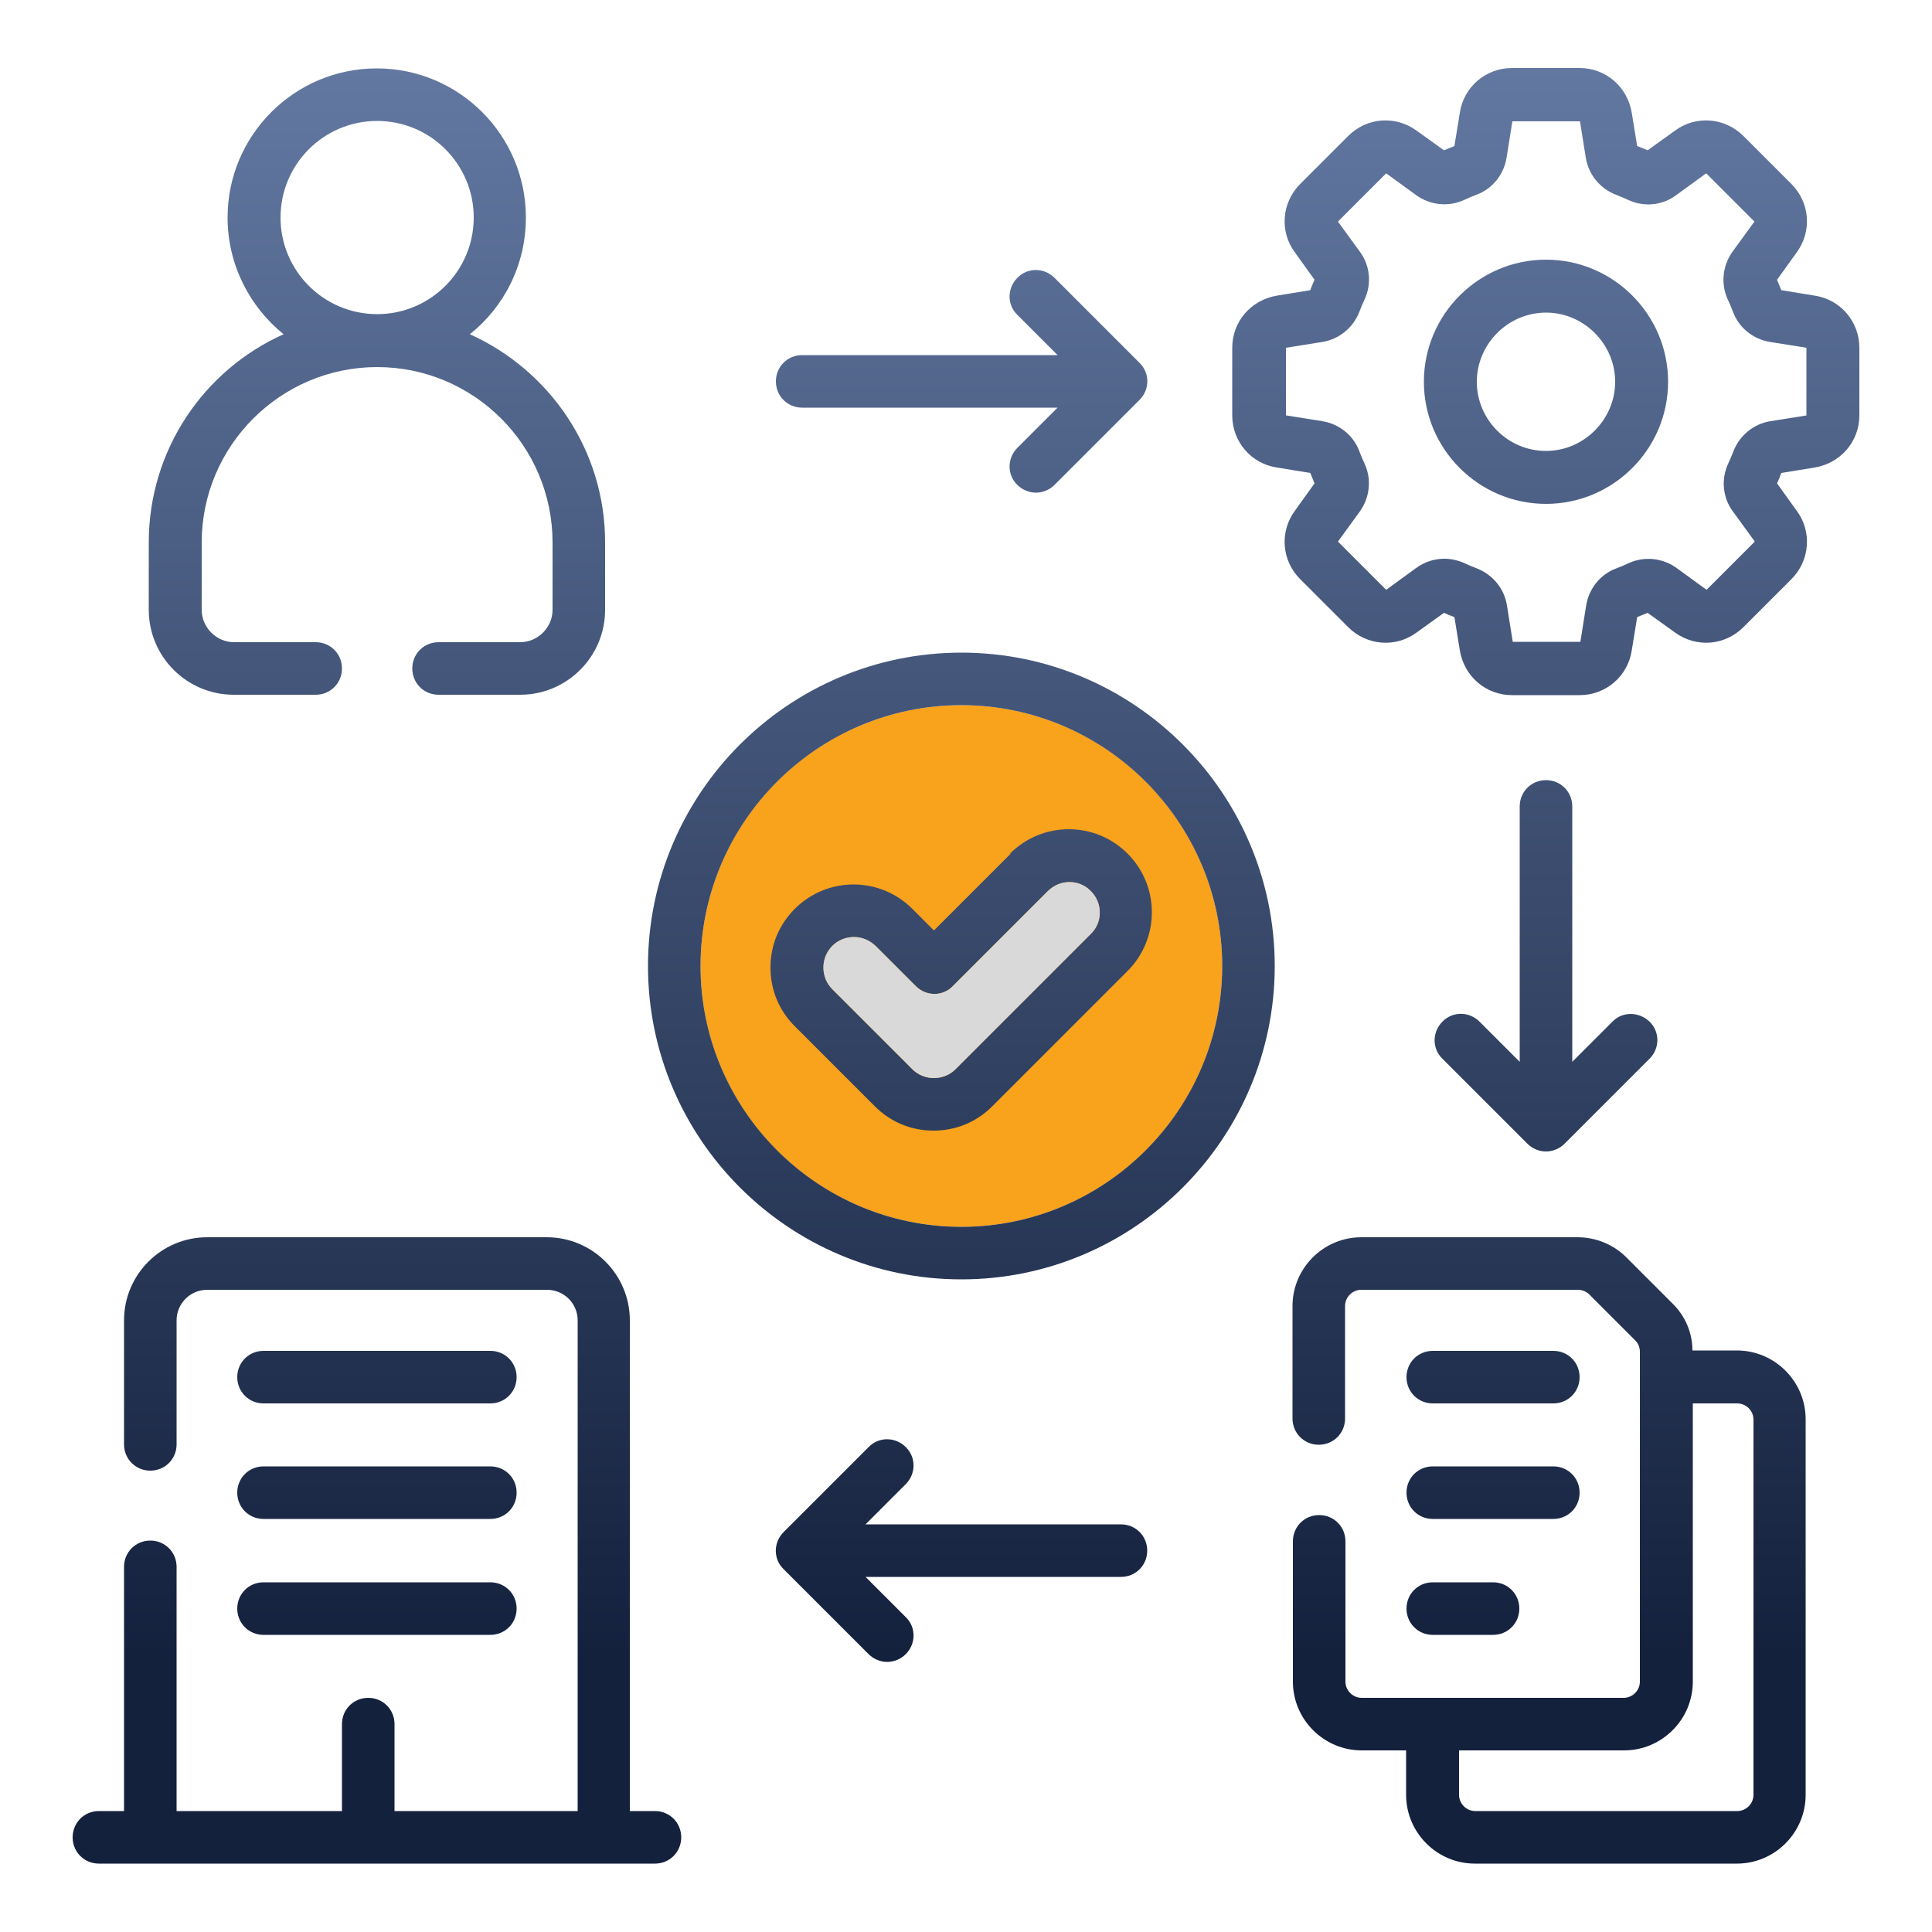 <?xml version="1.0" encoding="UTF-8"?>
<svg id="Layer_1" data-name="Layer 1" xmlns="http://www.w3.org/2000/svg" xmlns:xlink="http://www.w3.org/1999/xlink" viewBox="0 0 50 50">
  <defs>
    <style>
      .cls-1 {
        fill: url(#linear-gradient-15);
      }

      .cls-2 {
        fill: url(#linear-gradient-13);
      }

      .cls-3 {
        fill: url(#linear-gradient-2);
      }

      .cls-4 {
        fill: #f9a21b;
      }

      .cls-5 {
        fill: url(#linear-gradient-10);
      }

      .cls-6 {
        fill: url(#linear-gradient-12);
      }

      .cls-7 {
        fill: url(#linear-gradient-4);
      }

      .cls-8 {
        fill: url(#linear-gradient-3);
      }

      .cls-9 {
        fill: url(#linear-gradient-5);
      }

      .cls-10 {
        fill: url(#linear-gradient-8);
      }

      .cls-11 {
        fill: url(#linear-gradient-14);
      }

      .cls-12 {
        fill: url(#linear-gradient-7);
      }

      .cls-13 {
        fill: url(#linear-gradient-9);
      }

      .cls-14 {
        fill: url(#linear-gradient-11);
      }

      .cls-15 {
        fill: url(#linear-gradient-6);
      }

      .cls-16 {
        fill: url(#linear-gradient-16);
      }

      .cls-17 {
        fill: url(#linear-gradient);
      }

      .cls-18 {
        fill: #d9d9d9;
      }
    </style>
    <linearGradient id="linear-gradient" x1="40.01" y1=".78" x2="40.01" y2="42.91" gradientUnits="userSpaceOnUse">
      <stop offset="0" stop-color="#647aa3"/>
      <stop offset="1" stop-color="#14213d"/>
    </linearGradient>
    <linearGradient id="linear-gradient-2" x1="40.01" x2="40.01" xlink:href="#linear-gradient"/>
    <linearGradient id="linear-gradient-3" x1="9.76" y1=".78" x2="9.76" y2="42.91" xlink:href="#linear-gradient"/>
    <linearGradient id="linear-gradient-4" x1="24.88" y1=".78" x2="24.88" y2="42.91" xlink:href="#linear-gradient"/>
    <linearGradient id="linear-gradient-5" x1="24.88" y1=".78" x2="24.88" y2="42.91" xlink:href="#linear-gradient"/>
    <linearGradient id="linear-gradient-6" x1="9.76" y1=".78" x2="9.76" y2="42.91" xlink:href="#linear-gradient"/>
    <linearGradient id="linear-gradient-7" x1="9.76" y1=".78" x2="9.76" y2="42.91" xlink:href="#linear-gradient"/>
    <linearGradient id="linear-gradient-8" x1="9.76" y1=".78" x2="9.76" y2="42.91" xlink:href="#linear-gradient"/>
    <linearGradient id="linear-gradient-9" x1="24.88" y1=".78" x2="24.88" y2="42.91" xlink:href="#linear-gradient"/>
    <linearGradient id="linear-gradient-10" x1="40.01" x2="40.01" xlink:href="#linear-gradient"/>
    <linearGradient id="linear-gradient-11" x1="24.88" y1=".78" x2="24.88" y2="42.91" xlink:href="#linear-gradient"/>
    <linearGradient id="linear-gradient-12" x1="9.76" y1=".78" x2="9.76" y2="42.91" xlink:href="#linear-gradient"/>
    <linearGradient id="linear-gradient-13" x1="40.1" x2="40.1" xlink:href="#linear-gradient"/>
    <linearGradient id="linear-gradient-14" x1="38.64" x2="38.64" xlink:href="#linear-gradient"/>
    <linearGradient id="linear-gradient-15" x1="38.64" x2="38.64" xlink:href="#linear-gradient"/>
    <linearGradient id="linear-gradient-16" x1="37.86" x2="37.86" xlink:href="#linear-gradient"/>
  </defs>
  <circle class="cls-4" cx="24.88" cy="25" r="6.75"/>
  <g>
    <path class="cls-17" d="M40.01,6.72c-1.74,0-3.16,1.42-3.16,3.16s1.42,3.16,3.16,3.16,3.16-1.42,3.16-3.16-1.42-3.16-3.16-3.16ZM40.01,11.67c-.99,0-1.79-.81-1.79-1.79s.81-1.79,1.79-1.79,1.79.81,1.79,1.79-.81,1.79-1.79,1.79Z"/>
    <path class="cls-3" d="M46.96,7.65l-.86-.14c-.04-.09-.07-.18-.11-.27l.51-.71c.4-.55.34-1.29-.14-1.77l-1.24-1.24c-.48-.48-1.23-.54-1.77-.14l-.71.51c-.09-.04-.18-.08-.27-.11l-.14-.86c-.11-.67-.67-1.16-1.35-1.16h-1.75c-.68,0-1.25.49-1.35,1.16l-.14.86c-.09.04-.18.07-.27.11l-.71-.51c-.55-.4-1.29-.34-1.77.14l-1.24,1.24c-.48.48-.54,1.23-.14,1.77l.51.71c-.04.09-.08.18-.11.27l-.86.14c-.67.11-1.16.67-1.16,1.35v1.75c0,.68.49,1.25,1.16,1.35l.86.14c.04.09.07.18.11.27l-.51.71c-.4.55-.34,1.29.14,1.77l1.24,1.24c.48.48,1.23.54,1.77.14l.71-.51c.09.04.18.08.27.11l.14.86c.11.67.67,1.16,1.35,1.16h1.75c.68,0,1.25-.49,1.35-1.16l.14-.86c.09-.04.18-.07.27-.11l.71.51c.55.4,1.29.34,1.77-.14l1.24-1.24c.48-.48.54-1.23.14-1.77l-.51-.71c.04-.09.08-.18.11-.27l.86-.14c.67-.11,1.16-.67,1.16-1.35v-1.75c0-.68-.49-1.25-1.16-1.35h0ZM46.76,10.75s0,0,0,0l-.94.15c-.44.07-.8.37-.96.78-.04.11-.09.22-.14.33-.18.4-.14.87.13,1.23l.56.77s0,0,0,.01l-1.24,1.24s0,0-.01,0l-.77-.56c-.36-.26-.83-.31-1.23-.13-.11.05-.22.1-.33.14-.41.15-.71.52-.78.96l-.15.94s0,0,0,0h-1.75s0,0,0,0l-.15-.94c-.07-.44-.37-.8-.78-.96-.11-.04-.22-.09-.33-.14-.16-.07-.34-.11-.51-.11-.26,0-.51.08-.73.24l-.77.56s0,0-.01,0l-1.24-1.24s0,0,0-.01l.56-.77c.26-.36.31-.83.13-1.23-.05-.11-.1-.22-.14-.33-.15-.41-.52-.71-.96-.78l-.94-.15s0,0,0,0v-1.75s0,0,0,0l.94-.15c.44-.07.8-.37.96-.78.04-.11.09-.22.14-.33.18-.4.14-.87-.13-1.23l-.56-.77s0,0,0-.01l1.24-1.24s0,0,.01,0l.77.56c.36.26.83.31,1.23.13.11-.05.22-.1.33-.14.41-.15.71-.52.78-.96l.15-.94s0,0,0,0h1.75s0,0,0,0l.15.94c.07.44.37.8.78.96.11.04.22.09.33.14.4.18.87.14,1.23-.13l.77-.56s0,0,.01,0l1.24,1.24s0,0,0,.01l-.56.77c-.26.36-.31.83-.13,1.23.05.11.1.22.14.33.15.41.52.71.96.78l.94.15s0,0,0,0v1.75Z"/>
    <path class="cls-8" d="M6.06,17.98h2.11c.38,0,.68-.3.68-.68s-.3-.68-.68-.68h-2.11c-.46,0-.84-.38-.84-.84v-1.74c0-2.5,2.04-4.54,4.54-4.54,2.51,0,4.54,2.04,4.54,4.54v1.74c0,.46-.38.84-.84.84h-2.11c-.38,0-.68.3-.68.68s.3.68.68.68h2.11c1.22,0,2.2-.99,2.2-2.2v-1.74c0-2.4-1.44-4.46-3.5-5.39.89-.71,1.45-1.8,1.45-3.02,0-2.13-1.73-3.86-3.86-3.86s-3.86,1.73-3.86,3.86c0,1.22.57,2.31,1.45,3.02-2.06.92-3.49,2.99-3.49,5.39v1.74c0,1.22.99,2.2,2.2,2.2h0ZM9.76,3.13c1.38,0,2.5,1.12,2.5,2.5s-1.12,2.5-2.5,2.5-2.5-1.12-2.5-2.5,1.12-2.5,2.5-2.5Z"/>
    <path class="cls-7" d="M24.88,16.89c-4.47,0-8.11,3.64-8.11,8.11s3.64,8.11,8.11,8.11,8.11-3.64,8.11-8.11-3.64-8.11-8.11-8.11ZM24.88,31.75c-3.72,0-6.75-3.03-6.75-6.75s3.03-6.75,6.75-6.75,6.75,3.03,6.75,6.75-3.03,6.75-6.75,6.75Z"/>
    <path class="cls-9" d="M26.15,22.1l-1.98,1.98-.56-.56c-.84-.84-2.2-.84-3.04,0-.41.41-.63.94-.63,1.52s.22,1.11.63,1.52l2.07,2.07c.41.41.94.63,1.52.63s1.11-.22,1.52-.63l3.5-3.5c.84-.84.84-2.2,0-3.04-.84-.84-2.2-.84-3.04,0h0ZM28.23,24.17l-3.5,3.5c-.15.15-.35.23-.56.23s-.41-.08-.56-.23l-2.07-2.07c-.15-.15-.23-.35-.23-.56s.08-.41.23-.56.35-.23.56-.23.4.08.56.23l1.04,1.04c.27.27.7.27.96,0l2.46-2.46c.31-.31.81-.31,1.11,0,.31.31.31.81,0,1.11h0Z"/>
    <path class="cls-15" d="M6.82,36.32h5.87c.38,0,.68-.3.68-.68s-.3-.68-.68-.68h-5.87c-.38,0-.68.3-.68.68s.3.68.68.68Z"/>
    <path class="cls-12" d="M6.82,39.31h5.87c.38,0,.68-.3.68-.68s-.3-.68-.68-.68h-5.87c-.38,0-.68.3-.68.68s.3.68.68.68Z"/>
    <path class="cls-10" d="M6.82,42.31h5.87c.38,0,.68-.3.68-.68s-.3-.68-.68-.68h-5.87c-.38,0-.68.3-.68.68s.3.68.68.68Z"/>
    <path class="cls-13" d="M20.76,10.55h6.61l-1.04,1.04c-.27.27-.27.7,0,.96.13.13.31.2.48.2s.35-.07.48-.2l2.2-2.2c.27-.27.27-.7,0-.96l-2.2-2.2c-.27-.27-.7-.27-.96,0-.27.27-.27.7,0,.96l1.04,1.04h-6.61c-.38,0-.68.3-.68.68s.3.68.68.68h0Z"/>
    <path class="cls-5" d="M40.01,20.19c-.38,0-.68.3-.68.68v6.61l-1.04-1.04c-.27-.27-.7-.27-.96,0-.27.27-.27.7,0,.96l2.2,2.2c.13.13.31.2.48.2s.35-.07.48-.2l2.2-2.2c.27-.27.27-.7,0-.96s-.7-.27-.96,0l-1.04,1.04v-6.61c0-.38-.3-.68-.68-.68h0Z"/>
    <path class="cls-14" d="M29.01,39.45h-6.61l1.04-1.04c.27-.27.27-.7,0-.96-.27-.27-.7-.27-.96,0l-2.2,2.2c-.27.27-.27.7,0,.96l2.2,2.2c.13.13.31.2.48.2s.35-.07.48-.2c.27-.27.27-.7,0-.96l-1.04-1.04h6.61c.38,0,.68-.3.68-.68s-.3-.68-.68-.68h0Z"/>
    <path class="cls-6" d="M16.95,46.87h-.65v-12.7c0-1.18-.96-2.15-2.15-2.15H5.36c-1.18,0-2.15.96-2.15,2.15v3.21c0,.38.3.68.68.68s.68-.3.68-.68v-3.21c0-.43.35-.79.79-.79h8.8c.43,0,.79.35.79.79v12.7h-4.74v-2.25c0-.38-.3-.68-.68-.68s-.68.3-.68.68v2.25h-4.28v-6.32c0-.38-.3-.68-.68-.68s-.68.3-.68.68v6.32h-.65c-.38,0-.68.3-.68.68s.3.68.68.68h14.39c.38,0,.68-.3.68-.68s-.3-.68-.68-.68h0Z"/>
    <path class="cls-2" d="M44.96,34.95h-1.16c0-.46-.19-.9-.52-1.22l-1.19-1.19c-.33-.33-.79-.52-1.26-.52h-5.6c-.98,0-1.78.8-1.78,1.78v2.91c0,.38.3.68.68.68s.68-.3.68-.68v-2.91c0-.23.19-.42.42-.42h5.6c.11,0,.22.04.3.12l1.19,1.19c.08.08.12.18.12.3v8.53c0,.23-.19.42-.42.42h-6.78c-.23,0-.42-.19-.42-.42v-3.63c0-.38-.3-.68-.68-.68s-.68.3-.68.68v3.63c0,.98.8,1.78,1.78,1.78h1.15v1.15c0,.98.8,1.78,1.78,1.78h6.78c.98,0,1.78-.8,1.78-1.78v-9.72c0-.98-.8-1.78-1.78-1.78h0ZM45.38,46.45c0,.23-.19.42-.42.42h-6.78c-.23,0-.42-.19-.42-.42v-1.15h4.27c.98,0,1.78-.8,1.78-1.78v-7.2h1.15c.23,0,.42.19.42.42v9.72Z"/>
    <path class="cls-11" d="M37.08,36.32h3.12c.38,0,.68-.3.68-.68s-.3-.68-.68-.68h-3.12c-.38,0-.68.3-.68.68s.3.68.68.68Z"/>
    <path class="cls-1" d="M37.08,39.31h3.12c.38,0,.68-.3.68-.68s-.3-.68-.68-.68h-3.12c-.38,0-.68.3-.68.68s.3.68.68.68Z"/>
    <path class="cls-16" d="M37.08,42.31h1.56c.38,0,.68-.3.68-.68s-.3-.68-.68-.68h-1.56c-.38,0-.68.3-.68.68s.3.68.68.68Z"/>
  </g>
  <path class="cls-18" d="M28.23,24.17l-3.5,3.5c-.15.15-.35.23-.56.23s-.41-.08-.56-.23l-2.07-2.07c-.15-.15-.23-.35-.23-.56s.08-.41.23-.56.35-.23.56-.23.4.08.56.23l1.04,1.04c.27.27.7.27.96,0l2.46-2.46c.31-.31.81-.31,1.11,0,.31.31.31.81,0,1.11h0Z"/>
</svg>